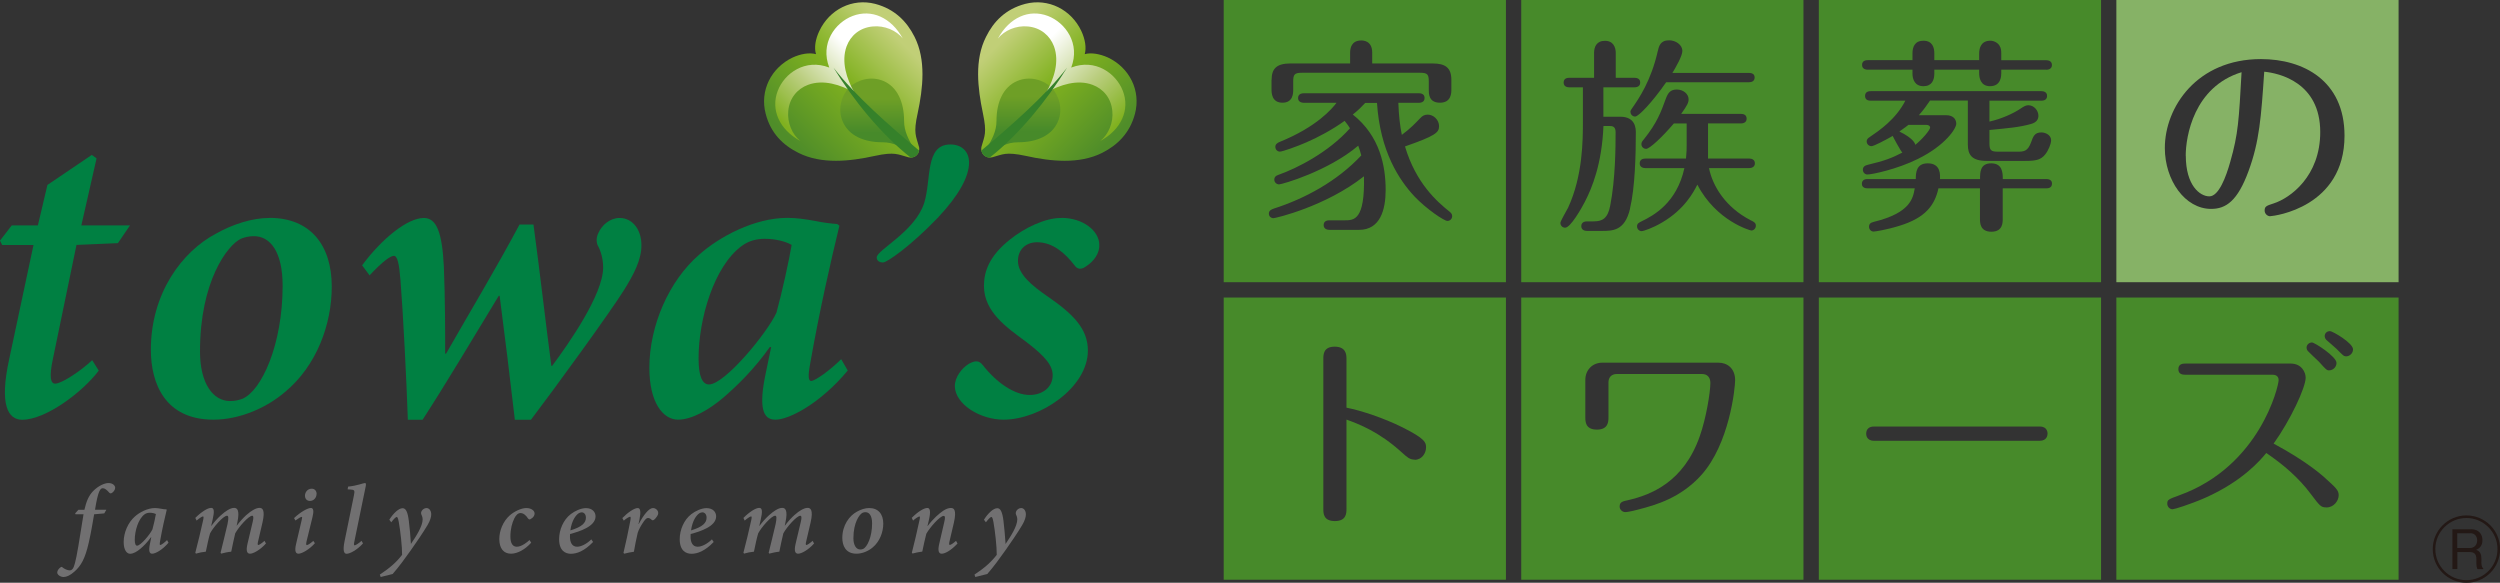 <?xml version="1.0" encoding="UTF-8"?><svg id="_レイヤー_2" xmlns="http://www.w3.org/2000/svg" width="308.88" height="72" xmlns:xlink="http://www.w3.org/1999/xlink" viewBox="0 0 308.88 72"><rect x="0" y="0" width="308.88" height="72" fill="#333333" stroke="none"/><defs><style>.cls-1{fill:url(#GradientFill_27);}.cls-1,.cls-2,.cls-3,.cls-4,.cls-5,.cls-6{fill-rule:evenodd;}.cls-2{fill:url(#GradientFill_25);}.cls-7{fill:#008042;}.cls-3{fill:url(#_名称未設定グラデーション_4);}.cls-8{fill:#231815;}.cls-9{fill:#35812a;}.cls-10{fill:#717071;}.cls-4{fill:url(#_名称未設定グラデーション_4-2);}.cls-5{fill:url(#GradientFill_27-2);}.cls-6{fill:url(#GradientFill_25-2);}.cls-11{fill:#478a2a;}.cls-12{fill:#86b266;}</style><linearGradient id="GradientFill_25" x1="164.9" y1="-45.47" x2="152.05" y2="-32.62" gradientTransform="translate(-52.59 51.63)" gradientUnits="userSpaceOnUse"><stop offset="0" stop-color="#c1cf77"/><stop offset=".44" stop-color="#80b11f"/><stop offset="1" stop-color="#4f8d29"/></linearGradient><linearGradient id="_名称未設定グラデーション_4" x1="160.98" y1="-39.42" x2="160.98" y2="-35.21" gradientTransform="translate(-52.59 51.63)" gradientUnits="userSpaceOnUse"><stop offset="0" stop-color="#6e9f26"/><stop offset="1" stop-color="#478a2a"/></linearGradient><linearGradient id="GradientFill_27" x1="149.28" y1="-36.49" x2="158.01" y2="-45.22" gradientTransform="translate(-52.59 51.63)" gradientUnits="userSpaceOnUse"><stop offset="0" stop-color="#80b11f"/><stop offset=".45" stop-color="#bbce80"/><stop offset="1" stop-color="#fff"/></linearGradient><linearGradient id="GradientFill_25-2" x1="175.16" y1="-45.4" x2="188.01" y2="-32.55" xlink:href="#GradientFill_25"/><linearGradient id="_名称未設定グラデーション_4-2" x1="179.01" y1="-39.71" x2="179.01" y2="-35.4" xlink:href="#_名称未設定グラデーション_4"/><linearGradient id="GradientFill_27-2" x1="190.78" y1="-36.41" x2="181.27" y2="-45.92" xlink:href="#GradientFill_27"/></defs><g id="_レイヤー_2-2"><path class="cls-7" d="M115.96,26.81c-3.55,3.7-6.4,5.62-6.86,5.62s-.78-.23-.78-.62c0-.93,4.7-3.16,5.86-6.71.92-2.93.08-7.25,3.24-7.25,1.39,0,2.31.85,2.31,2.24,0,1.7-1.23,4.01-3.77,6.71Z"/><path class="cls-7" d="M14.56,30.04l-5.11.22-2.89,13.97c-.54,2.48-.27,3.17.26,3.17.81,0,3.23-1.62,4.57-2.9l.81,1.29c-1.93,2.58-6.5,6.07-9.46,6.07-1.72,0-2.85-1.77-1.61-7.46l3.01-14.13H.27l-.27-.54,1.45-1.88h3.23l1.18-5,5.48-3.71.59.43-1.88,8.28h6.01l-1.5,2.2Z"/><path class="cls-7" d="M33.31,26.92c5,0,7.68,3.33,7.68,8.49,0,4.68-1.88,9.78-5.75,13-2.31,1.99-5.64,3.44-8.87,3.44-5.96,0-7.73-4.45-7.73-8.64,0-6.99,3.87-12.15,8.06-14.35,2.09-1.18,4.51-1.93,6.55-1.93h.06ZM31.32,29.18c-.48,0-1.07.11-1.56.32-1.67.8-5.05,5.27-5.05,13.92,0,4.03,1.66,6.13,3.71,6.13.65,0,1.02-.11,1.51-.27,2.36-.96,4.99-6.66,4.99-13.97,0-4.25-1.56-6.13-3.54-6.13h-.06Z"/><path class="cls-7" d="M68.23,45.19c2.04-2.74,6.29-8.81,6.29-12.14,0-1.12-.32-2.1-.65-2.69-.21-.42-.21-1.02.05-1.55.44-1.02,1.46-1.88,2.64-1.88,1.51,0,2.69,1.34,2.69,3.38,0,1.77-.92,3.55-2.16,5.54-1.71,2.74-8.59,12.2-11.49,16.01h-1.99c-.59-5.1-1.23-10.36-1.88-15.31h-.11c-3.07,5.05-6.45,10.75-9.41,15.31h-1.82c-.16-4.83-.59-13.27-.91-17.24-.16-2.05-.38-3.01-.81-3.01s-1.35.65-3.01,2.41l-.92-1.24c2.42-3.27,5.59-5.85,7.63-5.85,1.56,0,2.26,1.77,2.47,6.02.16,4.14.16,7.85.16,10.75h.11c2.85-5,6.12-10.42,9.08-15.96h1.72c.81,5.96,1.45,11.72,2.21,17.46h.1Z"/><path class="cls-7" d="M104.74,45.78c-3.4,4.09-7.26,6.07-8.92,6.07-1.19,0-2.2-.75-1.3-5.31l.76-3.66h-.17c-1.93,2.74-4.08,4.83-5.85,6.34-1.66,1.39-3.77,2.63-5.48,2.63-1.88,0-3.55-2.14-3.55-6.39,0-5.22,2.42-10.75,6.13-13.97,2.52-2.26,6.88-4.57,10.91-4.57h.05c1.07,0,2.2.16,3.39.38,1.07.22,1.93.32,2.73.38l.27.21c-1.02,4.19-2.46,10.48-3.6,16.98-.32,1.66-.22,2.2.11,2.2.49,0,2.36-1.34,3.71-2.69l.81,1.4ZM94.59,29.5c-1.18,0-2.09.27-2.91.86-3.49,2.53-5.37,9.09-5.37,13.92,0,2.26.48,3.22,1.29,3.22,1.93,0,7.14-6.29,8.33-8.86.69-2.48,1.61-6.72,1.88-8.38-.7-.43-2.05-.75-3.17-.75h-.05Z"/><path class="cls-7" d="M131.14,26.92c2.69,0,4.68,1.62,4.68,3.33.05,1.02-.65,2.04-1.67,2.68-.59.43-1.07.33-1.4-.16-1.13-1.45-2.63-2.84-4.62-2.84-1.39,0-2.36.91-2.36,2.31,0,1.61,1.66,3.01,3.7,4.41,3.12,2.15,4.94,3.97,4.94,6.66,0,4.57-5.9,8.54-10.42,8.54-2.85,0-5.97-1.87-6.02-4.13,0-1.13.86-2.25,1.77-2.79.81-.43,1.24-.37,1.67.16,1.77,2.26,3.97,3.71,5.8,3.71,1.67,0,2.85-1.02,2.85-2.42,0-1.12-.7-2.2-3.33-4.19-2.42-1.77-5.16-3.7-5.16-6.87,0-1.83.7-3.71,3.18-5.7,1.88-1.51,4.4-2.69,6.33-2.69h.06Z"/><path class="cls-10" d="M10.43,62.98c.22-.96.51-1.73,1.08-2.31.64-.65,1.41-.99,1.89-.99.55,0,.84.33.83.6-.01.27-.24.52-.4.62-.11.07-.21.09-.32-.02-.3-.35-.57-.56-.8-.56-.32-.01-.6.33-.97,2.66h1.4l-.26.45-1.25.11c-.21,1.18-.35,2.12-.66,3.49-.46,2.03-.97,2.87-1.76,3.58-.51.47-1,.68-1.35.68-.38,0-.79-.27-.79-.56,0-.24.21-.49.4-.63.1-.07.17-.09.24-.01.23.21.66.38.89.38.19,0,.34-.1.44-.28.1-.17.29-.62.64-2.71.28-1.67.44-2.75.64-3.94h-.99l-.04-.12.39-.43h.74Z"/><path class="cls-10" d="M20.83,67.04c-.77.92-1.64,1.37-2.02,1.37-.27,0-.5-.17-.29-1.2l.17-.83h-.04c-.44.62-.92,1.1-1.33,1.44-.38.32-.85.6-1.24.6-.43,0-.8-.49-.8-1.45,0-1.18.55-2.43,1.39-3.16.57-.51,1.56-1.04,2.48-1.04.24,0,.5.04.77.09.24.05.44.07.62.07l.06.05c-.23.95-.56,2.38-.82,3.86-.07.39-.05.5.02.5.11,0,.53-.3.84-.61l.18.32ZM18.83,65.42c.16-.56.37-1.52.43-1.91-.16-.08-.46-.16-.73-.16s-.47.06-.66.19c-.79.57-1.22,2.06-1.22,3.16,0,.5.11.72.29.72.44,0,1.62-1.42,1.89-2.01Z"/><path class="cls-10" d="M32.85,67.16c-.76.84-1.59,1.25-1.95,1.25s-.54-.29-.32-1.23l.65-2.74c.12-.5.08-.72-.07-.72-.44,0-1.68,1.4-2.1,2.18-.16.67-.34,1.5-.49,2.26-.44.04-.9.15-1.24.24l-.08-.1c.3-1.22.6-2.42.86-3.55.15-.75.13-1.03-.06-1.03-.47,0-1.73,1.46-2.1,2.19-.18.6-.36,1.48-.52,2.25-.41.04-.88.13-1.22.24l-.08-.11c.35-1.33.66-2.64.97-4.03.07-.35.06-.45-.02-.46-.12,0-.54.29-.79.52l-.16-.33c.77-.77,1.53-1.24,1.96-1.24.38,0,.41.45.18,1.45l-.18.78h.02c.81-1.09,1.59-1.7,2.01-1.95.3-.18.56-.28.81-.28.34,0,.73.23.39,1.81l-.08.38h.02c.82-1.09,1.57-1.68,2.02-1.93.32-.18.56-.26.79-.26.3,0,.74.17.36,1.81l-.56,2.4c-.07.29-.02.38.04.38.11,0,.49-.26.77-.52l.18.33Z"/><path class="cls-10" d="M38.91,67.11c-.69.79-1.63,1.3-2.02,1.3-.32,0-.55-.23-.29-1.28l.67-2.86c.07-.29.09-.41,0-.41-.1,0-.45.21-.77.45l-.17-.3c.82-.77,1.69-1.25,2.09-1.25.33,0,.36.45.19,1.12l-.74,3.02c-.07.33-.05.45.04.45.12,0,.47-.23.8-.52l.2.29ZM39.11,61.04c0,.45-.35.85-.81.85-.39,0-.62-.26-.62-.66,0-.36.28-.85.83-.85.4,0,.61.3.61.66Z"/><path class="cls-10" d="M44.85,67.14c-.73.81-1.62,1.28-2.02,1.28-.29,0-.52-.27-.26-1.55.39-1.9.77-3.78,1.16-5.67.13-.61.07-.69-.44-.72l-.34-.02.06-.34c1.09-.1,1.89-.44,2.07-.44.15,0,.16.12.1.43-.46,2.26-.94,4.53-1.4,6.81-.08.34-.05.46.04.46.11,0,.52-.26.85-.56l.18.32Z"/><path class="cls-10" d="M50.78,67.19c.6-.89,1.44-2.16,1.44-3.03-.01-.29-.11-.47-.17-.62-.04-.13-.03-.27.04-.39.12-.22.36-.38.61-.38.29,0,.57.27.58.77,0,.34-.13.78-.46,1.34-.55.93-1.38,2.14-2.06,3.1-.72,1.02-1.46,2.04-2.25,2.94l-1.48.37-.1-.3c1.28-.84,2.1-1.59,2.75-2.44.01-.97-.21-2.96-.41-4.06-.09-.49-.17-.62-.26-.62s-.34.22-.67.66l-.24-.32c.47-.75,1.14-1.42,1.64-1.42.4,0,.63.44.77,1.56.12.97.2,1.84.26,2.86h.02Z"/><path class="cls-10" d="M65.64,67.04c-.8.9-1.75,1.37-2.51,1.37-.9,0-1.44-.65-1.44-1.81,0-1.02.45-2.18,1.3-2.93.52-.46,1.39-.9,2.04-.9.56,0,1.02.29,1.02.67.01.22-.13.49-.47.68-.12.09-.23.07-.33-.05-.3-.47-.62-.68-.95-.68-.29,0-.55.24-.75.65-.28.54-.49,1.36-.49,2.24s.3,1.27.8,1.27c.56,0,1.27-.54,1.56-.83l.21.33Z"/><path class="cls-10" d="M73.28,66.96c-1.08,1.13-2.01,1.46-2.75,1.46-.67,0-1.45-.37-1.45-1.8,0-1.14.51-2.39,1.44-3.1.5-.39,1.26-.74,1.87-.74.79,0,1.19.48,1.19,1.02,0,1.24-1.95,1.86-3.15,2.18-.01.13-.01.24-.01.34,0,.63.22,1.23.88,1.23.49,0,1.18-.34,1.76-.91l.22.33ZM71.47,63.44c-.29.18-.83.83-1,2.09,1.46-.43,1.92-.95,1.92-1.57,0-.46-.28-.66-.51-.66-.13,0-.29.05-.41.13Z"/><path class="cls-10" d="M78.92,64.74c.6-1.12,1.25-1.97,1.76-1.97.22,0,.44.13.56.32.13.19.11.45-.04.67-.13.22-.26.35-.39.46-.11.07-.21.09-.29.01-.15-.16-.32-.23-.46-.23-.12,0-.27.07-.52.43-.3.42-.62.98-.75,1.4-.17.71-.35,1.63-.47,2.34-.39.05-.86.15-1.19.24l-.1-.1c.3-1.28.6-2.62.84-3.92.07-.39.07-.55-.02-.55-.11,0-.52.24-.78.49l-.18-.32c.68-.7,1.48-1.24,1.9-1.24.34,0,.41.46.22,1.41l-.12.56h.05Z"/><path class="cls-10" d="M88.18,66.96c-1.08,1.13-2.01,1.46-2.75,1.46-.67,0-1.45-.37-1.45-1.8,0-1.14.51-2.39,1.44-3.1.5-.39,1.26-.74,1.87-.74.79,0,1.19.48,1.19,1.02,0,1.24-1.95,1.86-3.15,2.18-.01.13-.01.24-.01.34,0,.63.22,1.23.88,1.23.49,0,1.18-.34,1.76-.91l.22.33ZM86.38,63.44c-.29.18-.83.83-1,2.09,1.46-.43,1.92-.95,1.92-1.57,0-.46-.28-.66-.51-.66-.13,0-.29.05-.41.13Z"/><path class="cls-10" d="M100.57,67.16c-.75.84-1.59,1.25-1.95,1.25s-.54-.29-.32-1.23l.65-2.74c.12-.5.08-.72-.07-.72-.44,0-1.68,1.4-2.1,2.18-.16.67-.34,1.5-.49,2.26-.44.04-.9.15-1.24.24l-.08-.1c.3-1.22.6-2.42.86-3.55.15-.75.13-1.03-.06-1.03-.47,0-1.73,1.46-2.1,2.19-.18.6-.36,1.48-.52,2.25-.41.04-.88.13-1.22.24l-.08-.11c.35-1.33.66-2.64.97-4.03.07-.35.06-.45-.02-.46-.12,0-.54.29-.79.52l-.16-.33c.77-.77,1.53-1.24,1.96-1.24.38,0,.41.45.18,1.45l-.18.78h.02c.81-1.09,1.59-1.7,2.01-1.95.3-.18.56-.28.81-.28.34,0,.73.23.39,1.81l-.08.38h.02c.82-1.09,1.57-1.68,2.02-1.93.32-.18.56-.26.79-.26.3,0,.74.17.36,1.81l-.56,2.4c-.07.29-.02.38.04.38.11,0,.49-.26.77-.52l.18.33Z"/><path class="cls-10" d="M104.07,66.46c0-1.58.88-2.75,1.82-3.25.47-.27,1.02-.44,1.5-.44,1.13,0,1.74.76,1.74,1.92,0,1.06-.43,2.21-1.3,2.94-.52.45-1.28.78-2.01.78-1.35,0-1.75-1.01-1.75-1.96ZM106.62,67.83c.53-.22,1.13-1.51,1.13-3.16,0-.96-.35-1.39-.82-1.39-.11,0-.24.02-.35.07-.38.18-1.14,1.19-1.14,3.15,0,.91.38,1.39.84,1.39.15,0,.23-.02.34-.06Z"/><path class="cls-10" d="M118.3,67.16c-.84.89-1.56,1.25-1.95,1.25-.33,0-.54-.28-.29-1.29.21-.86.4-1.73.6-2.59.16-.65.09-.78-.07-.79-.44,0-1.65,1.35-2.14,2.2-.16.63-.35,1.45-.5,2.21-.41.05-.89.15-1.2.24l-.09-.1c.32-1.26.65-2.63.94-4.01.09-.38.07-.47-.01-.47-.1,0-.51.26-.78.51l-.16-.34c.77-.78,1.52-1.22,1.93-1.22.32,0,.44.39.19,1.47l-.18.77h.02c.67-.91,1.41-1.54,1.93-1.9.34-.22.66-.34.94-.34.37,0,.74.22.37,1.83-.17.75-.35,1.53-.54,2.31-.07.3-.05.43.04.43.11,0,.46-.22.77-.51l.18.34Z"/><path class="cls-10" d="M124.25,67.19c.6-.89,1.44-2.16,1.44-3.03-.01-.29-.11-.47-.17-.62-.04-.13-.02-.27.04-.39.12-.22.36-.38.61-.38.29,0,.57.27.58.77,0,.34-.13.78-.46,1.34-.55.93-1.38,2.14-2.06,3.1-.72,1.02-1.46,2.04-2.25,2.94l-1.48.37-.1-.3c1.28-.84,2.1-1.59,2.75-2.44.01-.97-.21-2.96-.41-4.06-.09-.49-.17-.62-.26-.62s-.34.22-.67.66l-.24-.32c.47-.75,1.14-1.42,1.64-1.42.4,0,.63.44.77,1.56.12.97.19,1.84.26,2.86h.02Z"/><path class="cls-2" d="M113.53,18.11c-.34-1.3-.71-1.62-.15-4.12.66-3.1,1.05-6.6-.39-9.45-.94-1.86-2.41-3.41-4.85-4.06-2.85-.74-5.67.7-6.91,3.35-.48,1-.66,2.07-.41,2.86-.82-.22-1.89-.04-2.89.42-2.64,1.26-4.08,4.08-3.33,6.94.62,2.43,2.18,3.91,4.06,4.84,2.84,1.43,6.34,1.05,9.43.37,2.5-.54,2.84-.17,4.13.17.85.21,1.53-.49,1.32-1.32Z"/><path class="cls-3" d="M112.91,18.36c-.61-1.07-1.21-2.07-1.21-3.44,0-2.3-.84-4.18-2.54-4.91-1.57-.66-3.2-.15-4.25.79-.94,1.02-1.46,2.67-.79,4.22.74,1.73,2.6,2.56,4.92,2.56,1.38,0,2.36.6,3.43,1.22.28.17.61-.17.45-.45Z"/><path class="cls-1" d="M111.55,4.77c-1.45-2.63-3.88-3.68-6.2-2.8-2.19.83-4.05,3.41-2.89,6.38-2.96-1.15-5.55.7-6.37,2.88-.89,2.32.19,4.76,2.79,6.19-1.01-.81-1.63-2.26-1.49-3.72.15-1.59,1.13-2.73,2.45-3.22,1.9-.7,4.02,0,5.71.94-.95-1.68-1.64-3.8-.95-5.7.49-1.32,1.62-2.3,3.22-2.45,1.46-.15,2.93.49,3.74,1.5Z"/><path class="cls-9" d="M113.55,18.6c-3.6-3.01-7.85-6.73-10.57-10.24,2.46,4.03,5.9,8.25,9.54,11.11.54,0,.96-.38,1.03-.87Z"/><path class="cls-6" d="M121.27,18.11c.35-1.3.7-1.62.17-4.12-.65-3.1-1.06-6.6.39-9.45.92-1.86,2.39-3.41,4.83-4.06,2.86-.74,5.69.7,6.94,3.35.47,1,.65,2.07.42,2.86.79-.22,1.86-.04,2.88.42,2.65,1.26,4.08,4.08,3.33,6.94-.64,2.43-2.21,3.91-4.06,4.84-2.86,1.43-6.36,1.05-9.43.37-2.53-.54-2.84-.17-4.14.17-.84.21-1.54-.49-1.33-1.32Z"/><path class="cls-4" d="M121.9,18.36c.61-1.07,1.22-2.07,1.22-3.44,0-2.3.83-4.18,2.56-4.91,1.56-.66,3.21-.15,4.23.79.94,1.02,1.46,2.67.8,4.22-.74,1.73-2.61,2.56-4.92,2.56-1.37,0-2.34.6-3.43,1.22-.28.17-.62-.17-.45-.45Z"/><path class="cls-5" d="M123.29,4.77c1.43-2.63,3.86-3.68,6.18-2.8,2.17.83,4.03,3.41,2.88,6.38,2.97-1.15,5.54.7,6.38,2.88.9,2.32-.17,4.76-2.79,6.19,1.02-.81,1.64-2.26,1.49-3.72-.15-1.59-1.12-2.73-2.45-3.22-1.88-.7-3.99,0-5.71.94.95-1.68,1.65-3.8.95-5.7-.5-1.32-1.63-2.3-3.22-2.45-1.45-.15-2.91.49-3.71,1.5Z"/><path class="cls-9" d="M121.25,18.6c3.61-3.01,7.86-6.73,10.59-10.24-2.48,4.03-5.92,8.25-9.56,11.11-.52,0-.95-.38-1.03-.87Z"/><path class="cls-11" d="M151.19,0v34.87h34.87V0h-34.87ZM157.11,9.86c0-1.35.59-2.02,2.32-2.02h7.38v-1.33c0-.54.15-1.51,1.38-1.51.2,0,1.35,0,1.35,1.51v1.33h7.46c1.53,0,2.32.49,2.32,2.02v1.2c0,.41,0,1.63-1.41,1.63s-1.38-1.15-1.38-1.63v-1c0-.84-.15-1.07-1.05-1.07h-14.63c-.92,0-1.07.23-1.07,1.07v1c0,.43,0,1.63-1.33,1.63s-1.35-1.23-1.35-1.63v-1.2ZM178.84,27.3c-.41,0-2.58-1.46-4.06-3.01-1.91-2.04-4.26-5.57-4.65-11.57h-1.46c-.46.49-.77.82-1.53,1.43,3.37,2.66,4.06,6.41,4.06,9.32,0,2.43-.66,4.93-3.29,4.93h-3.65c-.23,0-.72-.08-.72-.59,0-.54.48-.59.72-.59h1.86c1.17,0,2.53,0,2.4-5.44-4.67,3.7-10.9,5.18-11.21,5.18-.23,0-.54-.2-.54-.56s.25-.51.64-.64c3.75-1.2,7.79-3.35,10.78-6.56-.15-.54-.23-.82-.38-1.2-3.7,3.14-9.4,4.78-9.78,4.78-.31,0-.59-.26-.59-.59,0-.28.13-.46.51-.59,2.25-.79,6.18-2.76,8.84-5.75-.28-.46-.46-.66-.66-.92-1.48,1.07-3.34,2.07-4.78,2.68-1.12.49-2.89,1.12-3.22,1.12-.28,0-.56-.23-.56-.59s.31-.51.54-.61c4.54-1.84,6.44-4.06,7.02-4.83h-4.03c-.23,0-.72-.08-.72-.59,0-.54.51-.59.72-.59h14.2c.23,0,.71.05.71.59s-.51.59-.71.59h-2.53c.05,1.58.21,2.91.43,3.96,1.1-.82,1.63-1.4,2.25-2.04.28-.31.54-.46.95-.46.71,0,1.4.64,1.4,1.43s-.48,1.2-4.21,2.5c1.33,4.49,3.91,6.79,5.52,8.07.15.13.31.28.31.54,0,.33-.26.59-.56.59Z"/><path class="cls-11" d="M187.95,0v34.87h34.87V0h-34.87ZM206.23,4.98c.84,0,1.63.59,1.63,1.3,0,.64-.79,1.99-1.23,2.73h9.45c.25,0,.71.05.71.56,0,.54-.49.59-.71.59h-10.22c-1.76,2.53-3.42,4.24-3.83,4.24-.38,0-.59-.33-.59-.59,0-.15.13-.33.33-.61.74-1.07,2.22-3.24,3.04-6.84.15-.64.31-1.38,1.4-1.38ZM201.4,25.77c-.64,2.76-2.15,2.76-3.5,2.76h-1.81c-.2,0-.72-.05-.72-.59s.51-.59.72-.59h.82c1.1,0,1.74-.38,2.04-1.97.64-3.29.66-7.23.66-9.07,0-.72-.46-.74-.71-.74h-.79c-.2,4.73-1.41,7.64-2.3,9.37-.38.74-1.76,3.19-2.43,3.19-.36,0-.59-.28-.59-.59,0-.23.79-1.56.94-1.86,1.84-3.96,1.84-8.4,1.84-10.7v-4.19h-1.66c-.18,0-.72-.03-.72-.59s.49-.59.72-.59h3.04v-3.06c0-.77.31-1.51,1.35-1.51s1.33.82,1.33,1.51v3.06h2.3c.23,0,.72.05.72.59s-.51.59-.72.59h-3.83v3.63h2.09c1.92,0,1.92,1.51,1.92,1.99,0,2.71-.1,6.79-.72,9.35ZM216.37,28.48c-.08,0-4.32-1.15-6.66-5.67-.41.82-1.53,3.04-4.39,4.7-1.12.66-2.27,1.05-2.5,1.05-.26,0-.56-.23-.56-.59s.23-.46.59-.64c1.48-.72,4.32-2.27,5.26-6.56h-4.8c-.26,0-.72-.08-.72-.59,0-.54.49-.59.72-.59h5c.08-.84.08-1.23.08-1.61v-2.73h-1.58c-1.48,1.74-3.01,3.14-3.42,3.14-.36,0-.59-.28-.59-.59,0-.2.1-.36.36-.66,1.56-1.97,2.04-3.24,2.68-5.01.26-.66.54-1.07,1.33-1.07s1.46.54,1.46,1.2c0,.41-.15.74-.92,1.81h7.38c.23,0,.71.05.71.59s-.51.59-.71.59h-4.06v4.34h5.08c.25,0,.71.08.71.59s-.49.59-.71.59h-4.96c.43,2.15,1.99,4.83,5.18,6.46.38.18.61.31.61.66s-.28.59-.56.59Z"/><path class="cls-11" d="M236.63,17.9c.87-.69,1.84-1.84,1.84-2.14,0-.2-.2-.33-.46-.33h-2.22c-.1.08-.59.46-1.12.82.71.33,1.89,1.05,1.97,1.66Z"/><path class="cls-11" d="M224.72,0v34.87h34.87V0h-34.87ZM252.8,23.27h-5.36v3.78c0,.46,0,1.58-1.4,1.58s-1.41-1.1-1.41-1.58v-3.78h-5.13c-.46,2.07-1.58,3.63-4.8,4.62-1.63.51-3.04.72-3.22.72-.31,0-.56-.28-.56-.59s.15-.51.59-.61c4.52-1.1,4.85-2.91,5.06-4.14h-5.82c-.28,0-.71-.08-.71-.56,0-.56.51-.59.71-.59h5.95c0-.77.05-1.94,1.48-1.94,1.63,0,1.53,1.46,1.51,1.94h4.95c0-.82,0-1.94,1.38-1.94s1.43,1.15,1.43,1.94h5.36c.23,0,.72.05.72.56,0,.54-.46.59-.72.59ZM233.82,16.81c-.89.51-2.3,1.25-2.6,1.25-.28,0-.59-.23-.59-.59,0-.26.18-.41.31-.49,1.3-.89,3.27-2.22,4.47-4.54h-4.27c-.25,0-.71-.05-.71-.59s.48-.59.71-.59h21.07c.25,0,.71.08.71.59,0,.54-.49.59-.71.59h-6.41v2.58c1.48-.33,2.94-1,3.78-1.56.48-.33.74-.46,1.02-.46.71,0,1.25.66,1.25,1.3,0,.41-.2.82-.92,1.02-1.48.41-2.78.51-5.13.74v1.61c0,.87.15,1.07,1.05,1.07h2.4c.79,0,1.28-.03,1.69-1.15.26-.72.43-1.23,1.28-1.23.48,0,1.2.31,1.2.97,0,.46-.36,1.3-.74,1.76-.54.66-1.12.79-2.48.79h-4.75c-1.86,0-2.32-.79-2.32-2.02v-5.44h-4.67c-.41.61-.77,1.12-1.38,1.81h3.34c1,0,1.28.59,1.28,1.07,0,.56-1.33,2.66-4.75,4.34-2.58,1.28-5.67,1.92-6.23,1.92-.28,0-.56-.23-.56-.59,0-.31.18-.51.61-.61,2.04-.48,2.99-.84,4.27-1.51-.18-.13-1.17-1.97-1.2-2.07ZM252.8,8.61h-5.54v.43c0,.28,0,1.61-1.38,1.61-1.2,0-1.35-1.07-1.35-1.61v-.43h-5.54v.48c0,.82-.31,1.56-1.35,1.56s-1.35-.82-1.35-1.56v-.48h-5.52c-.2,0-.71-.05-.71-.59s.48-.59.71-.59h5.52v-.84c0-.82.31-1.56,1.35-1.56,1.1,0,1.35.82,1.35,1.56v.84h5.54v-.82c0-.59.18-1.58,1.38-1.58.43,0,.89.23,1.12.59.2.31.23.61.23,1v.82h5.54c.26,0,.72.08.72.59s-.46.59-.72.59Z"/><path class="cls-12" d="M270.06,19.23c0,3.68,1.74,5.03,2.91,5.03s2.07-2.43,2.58-4.26c1-3.47,1.07-5.21,1.4-11.08-5.9,1.81-6.9,7.94-6.9,10.32Z"/><path class="cls-12" d="M261.48,0v34.87h34.87V0h-34.87ZM280.51,26.72c-.38,0-.71-.31-.71-.72,0-.51.26-.59,1.12-.87,2.04-.66,5.75-3.34,5.75-8.81,0-6.15-5.08-7.28-6.92-7.46-.38,5.62-.59,8.61-1.94,12.28-1.35,3.68-2.78,4.67-4.62,4.67-3.24,0-5.72-3.55-5.72-7.53,0-5.03,3.96-10.98,11.88-10.98,5.23,0,10.32,2.66,10.32,9.47,0,8.84-8.68,9.93-9.14,9.93Z"/><path class="cls-11" d="M151.19,36.76v34.87h34.87v-34.87h-34.87ZM174.78,56.79c-.61,0-.94-.31-1.58-.89-2.84-2.58-5.31-3.5-6.84-4.06v11.01c0,.54,0,1.53-1.43,1.53s-1.43-.97-1.43-1.51v-18.51c0-.54,0-1.53,1.4-1.53s1.46.97,1.46,1.51v6.03c1.74.33,4.62,1.28,6.92,2.43,2.86,1.43,2.91,1.89,2.91,2.48,0,.74-.54,1.53-1.4,1.53Z"/><path class="cls-11" d="M187.95,36.76v34.87h34.87v-34.87h-34.87ZM210.17,58.73c-2.53,2.78-5.54,3.65-7.71,4.21-.08.02-1.2.33-1.66.33-.33,0-.69-.28-.69-.69,0-.56.36-.64,1.07-.79,2.73-.64,6.84-2.17,8.84-7.92.77-2.17,1.3-5.39,1.3-6.56,0-.74-.43-1.1-1.02-1.1h-10.55c-.64,0-1.02.41-1.02,1.02v4.32c0,.54-.02,1.53-1.43,1.53s-1.43-.97-1.43-1.53v-4.62c0-1.2.87-2.12,2.09-2.12h14.38c1.02,0,2.04.66,2.04,2.17,0,.92-.69,7.87-4.21,11.75Z"/><path class="cls-11" d="M224.72,36.76v34.87h34.87v-34.87h-34.87ZM252.02,54.46h-20.48c-.97,0-.97-.79-.97-.87,0-.59.38-.89.94-.89h20.53c.94,0,.94.79.94.87,0,.21-.08.89-.97.89Z"/><path class="cls-11" d="M261.48,36.76v34.87h34.87v-34.87h-34.87ZM285.64,42.31c.33,0,3.04,1.74,3.04,2.53,0,.51-.43.92-.92.92-.28,0-.38-.1-1.25-1.07-.2-.2-1.15-1.07-1.33-1.28-.08-.08-.2-.23-.2-.46,0-.26.2-.61.66-.64ZM287.43,62.69c-.66,0-.79-.15-1.89-1.61-1.51-2.04-3.45-3.7-5.54-5.11-.71.87-2.91,3.47-7.51,5.52-1.91.84-3.86,1.43-4.06,1.43-.36,0-.66-.31-.66-.69,0-.49.13-.54,1.53-1.05,9.91-3.6,12.23-13.46,12.23-14.22,0-.26-.13-.66-.74-.66h-10.73c-.31,0-.92,0-.92-.69s.61-.69.92-.69h12.97c1.35,0,1.84,1.1,1.84,1.74,0,1.23-1.89,5.26-3.96,8.15,3.98,2.12,6,3.93,6.15,4.06,1.53,1.38,1.89,1.68,1.89,2.32s-.56,1.51-1.53,1.51ZM289.85,44.02c-.28,0-.36-.1-1.17-.92-.15-.15-1.02-.89-1.25-1.1-.1-.1-.21-.28-.21-.48,0-.33.26-.61.66-.61.31,0,2.84,1.46,2.84,2.25,0,.51-.43.87-.87.87Z"/><path class="cls-8" d="M304.73,72c-2.3,0-4.16-1.86-4.16-4.16s1.88-4.16,4.16-4.16,4.16,1.83,4.16,4.16-1.87,4.16-4.16,4.16ZM304.73,64c-2.1,0-3.84,1.71-3.84,3.84s1.72,3.84,3.84,3.84,3.84-1.72,3.84-3.84-1.74-3.84-3.84-3.84ZM306.08,70.31c-.06-.19-.12-.33-.12-.84v-.42c0-.6-.28-.84-.81-.84h-1.54v2.1h-.61v-4.92h2.34c.97,0,1.37.68,1.37,1.33,0,.35-.06.91-.78,1.22.5.14.65.55.65,1.06v.37c0,.31,0,.68.23.85v.1h-.72ZM305.22,65.89h-1.62v1.82h1.55c.52,0,.91-.36.91-.94,0-.42-.23-.89-.84-.89Z"/></g></svg>